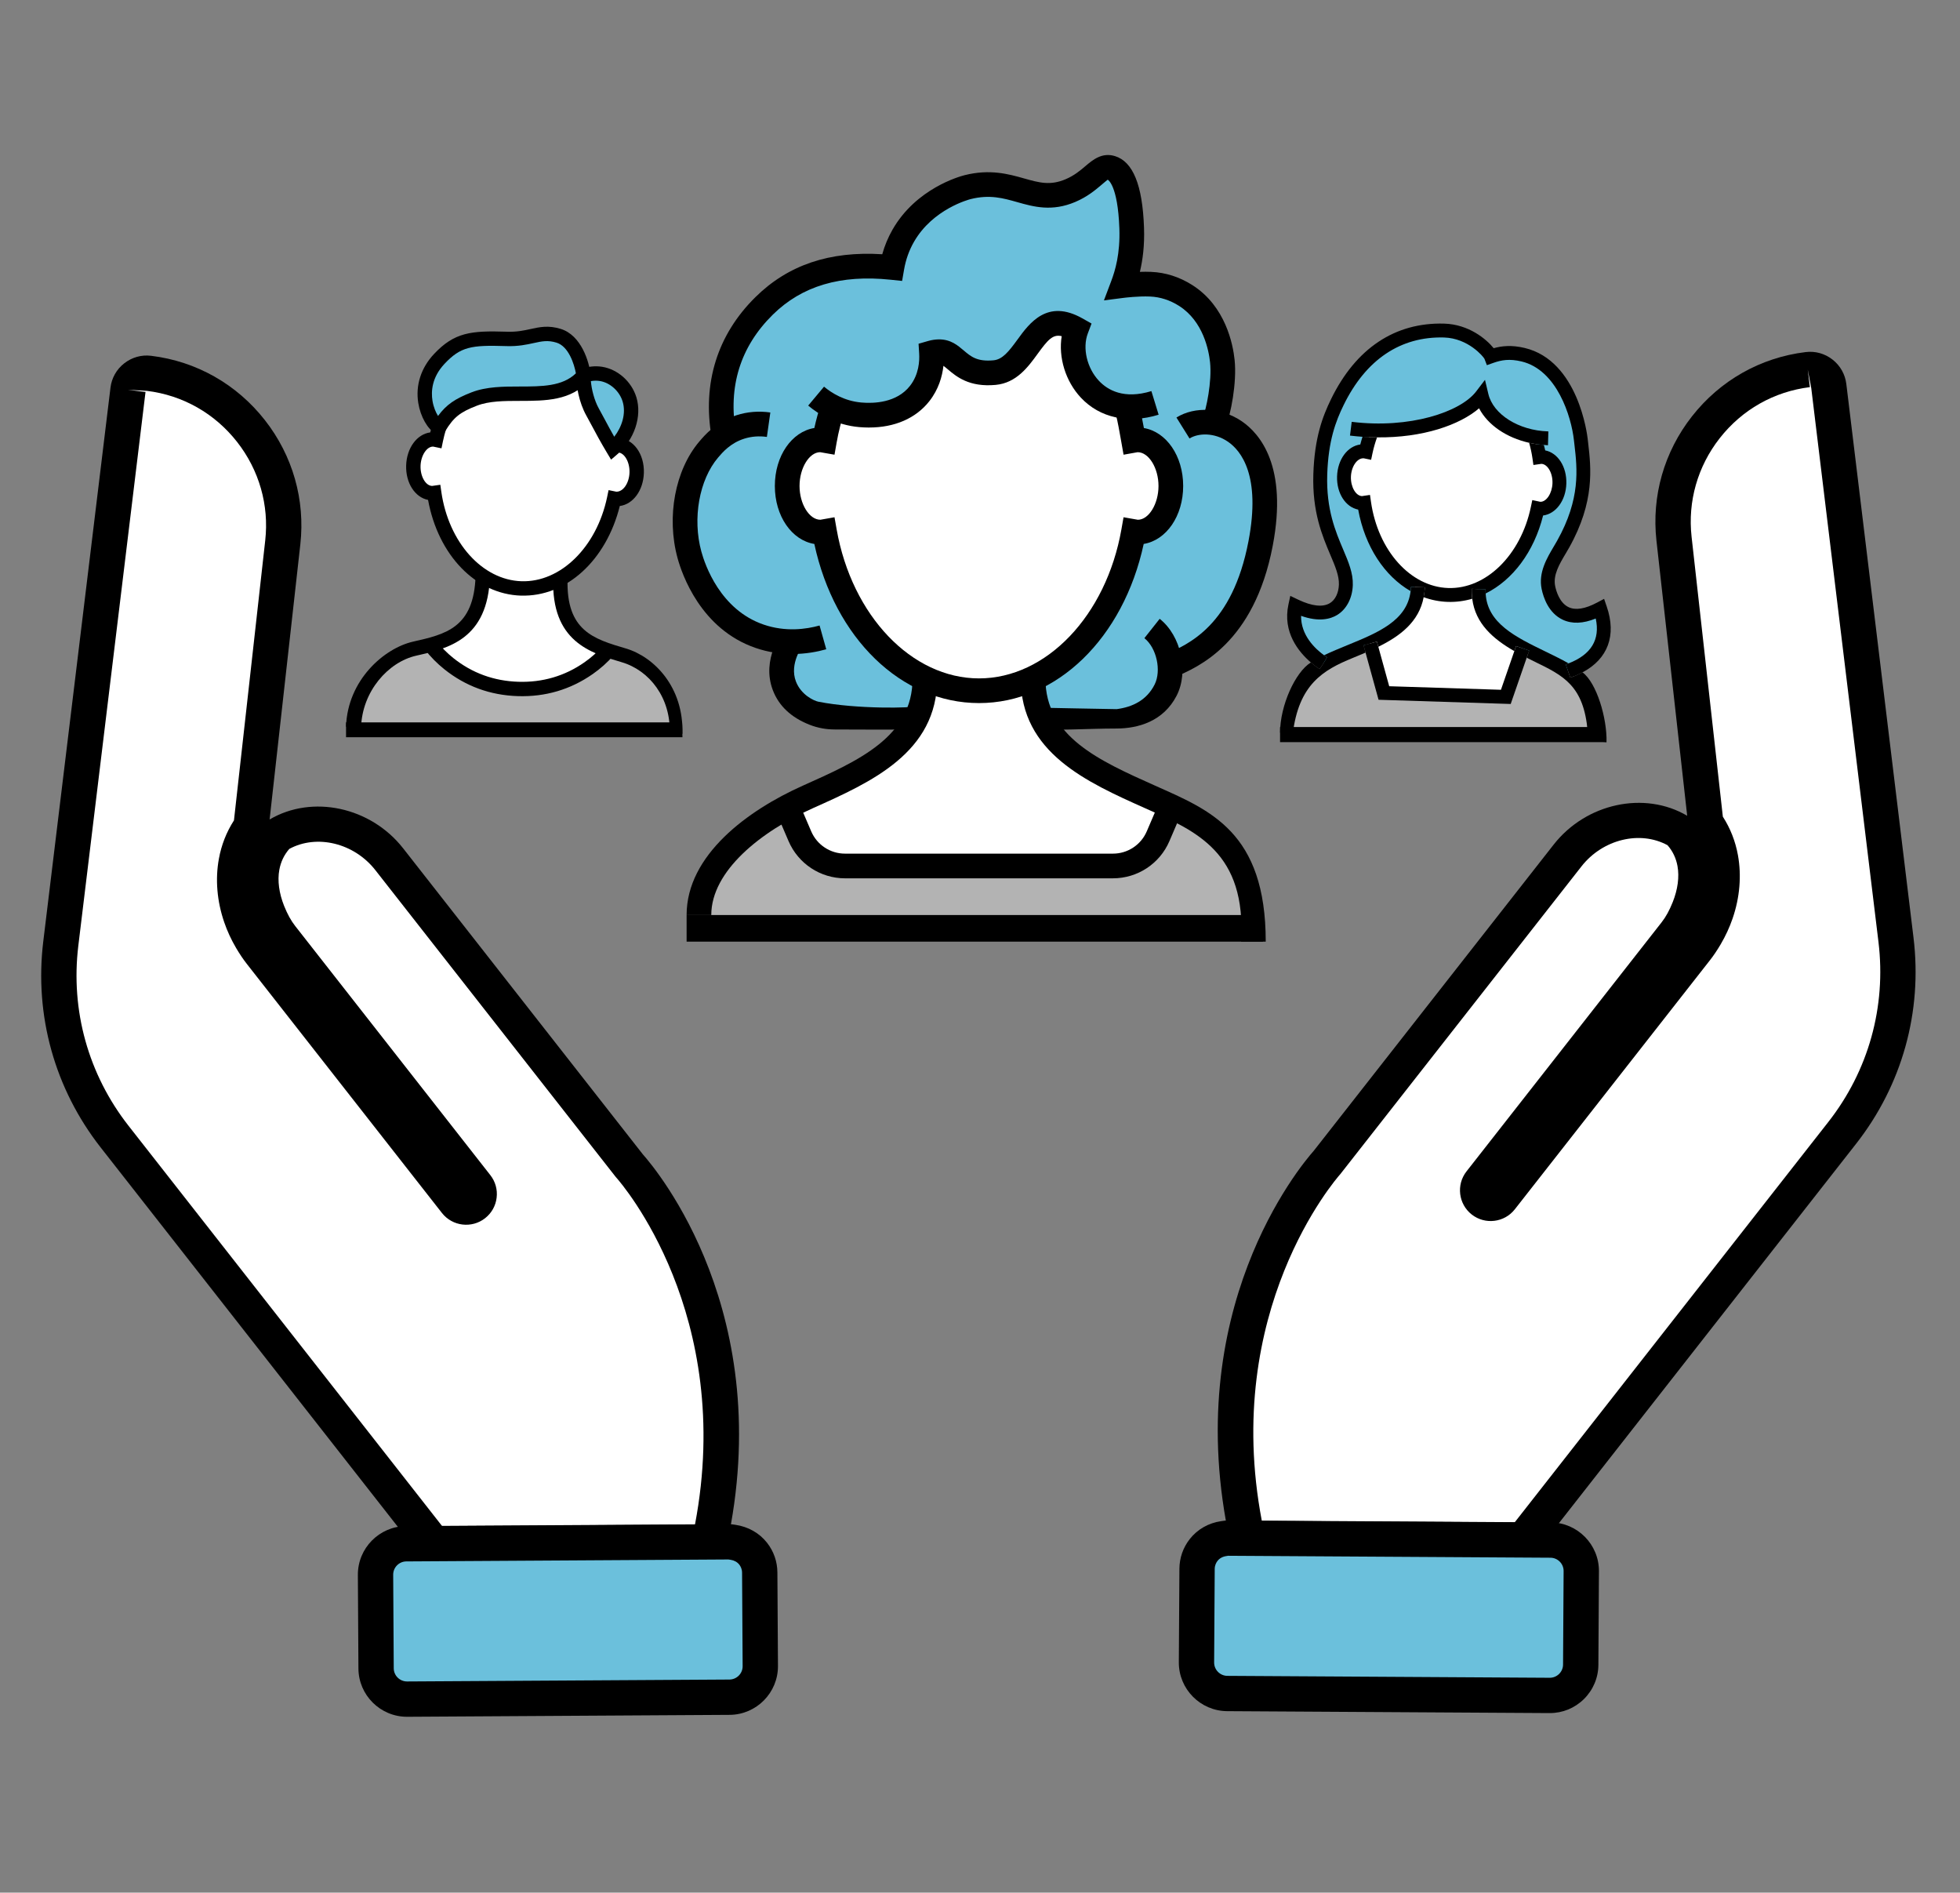 <?xml version="1.0" encoding="UTF-8"?> <svg xmlns="http://www.w3.org/2000/svg" id="a" data-name="Zusammenhalt" viewBox="0 0 143.85 138.876"><rect x="0" y="0" width="143.85" height="138.876" fill="#808080" stroke="none"/><defs><style> .b, .c, .d, .e { stroke-width: 0px; } .f { opacity: 0; } .c { fill: #6bc0dc; } .d { fill: #b3b3b3; } .e { fill: #fff; } </style></defs><g><path class="e" d="m91.55,112.887c-3.735-17.046,5.748-27.477,5.851-27.595l.054-.063,7.95-10.147.837-1.068.837-1.068,7.97-10.171c2.018-2.576,5.584-3.334,8.174-1.768.024.023.042.053.065.078.553.604.943,1.359,1.104,2.236.197,1.084.018,2.254-.423,3.361-.252.627-.562,1.239-.994,1.791l-2.205,2.814-.837,1.068-.837,1.068-10.446,13.332c-.326.416-.253,1.018.163,1.344.418.327,1.019.255,1.345-.162l11.629-14.842.837-1.068.835-1.066.889-1.135.134-.171c.257-.328.48-.672.688-1.022.315-.534.571-1.086.764-1.654.451-1.311.582-2.685.343-4-.176-.97-.553-1.842-1.085-2.593l-2.33-20.858c-.338-3.031.578-5.93,2.333-8.171,1.777-2.268,4.416-3.861,7.483-4.234.367-.045.73.058,1.022.286s.477.556.522.923l4.932,40.635c.617,5.094-.785,10.125-3.949,14.164l-23.411,29.879-20.242-.121Z"></path><g><g class="f"><path class="b" d="m91.55,112.887c-3.735-17.046,5.748-27.477,5.851-27.595l.054-.063,7.95-10.147.837-1.068.837-1.068,7.97-10.171c2.018-2.576,5.584-3.334,8.174-1.768.024.023.042.053.065.078.553.604.943,1.359,1.104,2.236.197,1.084.018,2.254-.423,3.361-.252.627-.562,1.239-.994,1.791l-2.205,2.814-.837,1.068-.837,1.068-10.446,13.332c-.326.416-.253,1.018.163,1.344.418.327,1.019.255,1.345-.162l11.629-14.842.837-1.068.835-1.066.889-1.135.134-.171c.257-.328.48-.672.688-1.022.315-.534.571-1.086.764-1.654.451-1.311.582-2.685.343-4-.176-.97-.553-1.842-1.085-2.593l-2.33-20.858c-.338-3.031.578-5.93,2.333-8.171,1.777-2.268,4.416-3.861,7.483-4.234.367-.045.73.058,1.022.286s.477.556.522.923l4.932,40.635c.617,5.094-.785,10.125-3.949,14.164l-23.411,29.879-20.242-.121Z"></path></g><path class="b" d="m112.42,114.308l-21.914-.131-.222-1.013c-3.723-16.985,5.118-27.572,6.138-28.724l17.606-22.466c2.382-3.04,6.67-3.96,9.8-2.116l-2.256-20.188c-.364-3.272.56-6.508,2.602-9.114,2.069-2.641,5.033-4.318,8.346-4.721.712-.09,1.414.11,1.978.553.562.439.922,1.074,1.009,1.785l4.932,40.636c.659,5.44-.838,10.81-4.216,15.119l-23.802,30.379Zm-19.811-2.71l18.556.11,23.018-29.378c2.951-3.765,4.259-8.456,3.684-13.209l-4.932-40.634-.258-1.366.156,1.286c-2.625.32-4.976,1.651-6.619,3.748-1.62,2.068-2.353,4.635-2.064,7.228l2.295,20.542c.551.857.923,1.805,1.107,2.822.273,1.503.138,3.112-.393,4.652-.22.643-.514,1.279-.873,1.89-.274.462-.522.83-.783,1.163l-14.325,18.281c-.766.979-2.185,1.149-3.163.384-.979-.768-1.15-2.187-.384-3.164l14.323-18.281c.306-.391.565-.86.812-1.477.372-.934.494-1.851.35-2.645-.106-.582-.352-1.098-.731-1.531-2.021-1.1-4.757-.438-6.317,1.554l-17.691,22.571c-.377.425-8.702,10.038-5.768,25.453Z"></path></g><path class="c" d="m87.813,121.979l.042-6.862c.003-.522.182-1.002.482-1.385.352-.45.877-.748,1.468-.834.111-.016.219-.038.332-.038l.652.004.995.006,15.604.093,3.439.021,1.659.01,1.313.008c1.249.009,2.262,1.031,2.253,2.283l-.041,6.863c-.007,1.25-1.034,2.262-2.284,2.255l-23.66-.141c-1.25-.01-2.262-1.034-2.255-2.284Z"></path><g><g class="f"><path class="b" d="m87.813,121.979l.042-6.862c.003-.522.182-1.002.482-1.385.352-.45.877-.748,1.468-.834.111-.016.219-.038.332-.038l.652.004.995.006,15.604.093,3.439.021,1.659.01,1.313.008c1.249.009,2.262,1.031,2.253,2.283l-.041,6.863c-.007,1.25-1.034,2.262-2.284,2.255l-23.66-.141c-1.25-.01-2.262-1.034-2.255-2.284Z"></path></g><path class="b" d="m113.742,125.7h-.019l-23.661-.141c-1.966-.016-3.555-1.625-3.544-3.587l.043-6.862c.005-.797.267-1.549.757-2.176.561-.717,1.38-1.185,2.304-1.317.202-.032.357-.052.518-.052l23.67.143c1.965.014,3.553,1.623,3.541,3.586l-.041,6.863c-.005.95-.382,1.843-1.06,2.514-.674.664-1.562,1.029-2.506,1.029Zm-24.633-3.713c-.003.537.433.977.97.981l23.658.141h.005c.257,0,.5-.101.685-.282.185-.184.289-.426.29-.684l.041-6.864c.004-.536-.43-.975-.966-.979l-23.661-.143-.134.023c-.267.039-.491.163-.639.352-.094.119-.205.318-.206.593l-.043,6.862Z"></path></g></g><g><path class="e" d="m31.822,113.28l-23.411-29.879c-3.164-4.039-4.566-9.07-3.949-14.164l4.932-40.635c.045-.367.231-.695.522-.923s.654-.331,1.022-.286c3.067.374,5.706,1.966,7.483,4.234,1.756,2.24,2.671,5.139,2.333,8.171l-2.33,20.858c-.531.751-.909,1.623-1.085,2.593-.24,1.315-.108,2.689.343,4.0.193.567.449,1.12.764,1.654.207.349.431.694.688,1.022l.134.171.889,1.135.835,1.066.837,1.068,11.629,14.842c.326.416.927.489,1.345.162.416-.326.489-.927.163-1.344l-10.446-13.332-.837-1.068-.837-1.068-2.205-2.814c-.433-.552-.742-1.164-.994-1.791-.441-1.107-.619-2.276-.423-3.361.16-.876.55-1.632,1.104-2.236.022-.025.041-.054.065-.078,2.59-1.567,6.156-.808,8.174,1.768l7.97,10.171.837,1.068.837,1.068,7.95,10.147.054.063c.103.119,9.585,10.55,5.851,27.595l-20.242.121Z"></path><g><g class="f"><path class="b" d="m31.822,113.28l-23.411-29.879c-3.164-4.039-4.566-9.07-3.949-14.164l4.932-40.635c.045-.367.231-.695.522-.923s.654-.331,1.022-.286c3.067.374,5.706,1.966,7.483,4.234,1.756,2.24,2.671,5.139,2.333,8.171l-2.33,20.858c-.531.751-.909,1.623-1.085,2.593-.24,1.315-.108,2.689.343,4.0.193.567.449,1.12.764,1.654.207.349.431.694.688,1.022l.134.171.889,1.135.835,1.066.837,1.068,11.629,14.842c.326.416.927.489,1.345.162.416-.326.489-.927.163-1.344l-10.446-13.332-.837-1.068-.837-1.068-2.205-2.814c-.433-.552-.742-1.164-.994-1.791-.441-1.107-.619-2.276-.423-3.361.16-.876.55-1.632,1.104-2.236.022-.025.041-.054.065-.078,2.59-1.567,6.156-.808,8.174,1.768l7.97,10.171.837,1.068.837,1.068,7.95,10.147.054.063c.103.119,9.585,10.55,5.851,27.595l-20.242.121Z"></path></g><path class="b" d="m31.194,114.58l-23.803-30.379c-3.377-4.311-4.874-9.68-4.216-15.119l4.933-40.635c.086-.71.444-1.344,1.008-1.786.567-.444,1.27-.642,1.979-.553,3.312.403,6.276,2.08,8.346,4.721,2.042,2.606,2.965,5.842,2.601,9.113l-2.255,20.189c3.129-1.844,7.419-.923,9.8,2.116l17.593,22.455c1.032,1.16,9.875,11.736,6.15,28.734l-.222,1.013-21.914.131ZM9.394,28.603l1.286.156-4.932,40.635c-.575,4.751.733,9.442,3.683,13.209l23.019,29.377,18.556-.11c2.937-15.425-5.39-25.028-5.753-25.438l-.072-.083-17.634-22.503c-1.56-1.991-4.297-2.652-6.316-1.555-.381.439-.625.952-.731,1.534-.144.793-.022,1.71.352,2.648.247.611.504,1.08.811,1.471l14.323,18.282c.371.472.536,1.062.463,1.659-.072.599-.373,1.132-.848,1.504-.979.766-2.399.593-3.164-.383l-14.325-18.282c-.262-.335-.51-.703-.781-1.159-.361-.614-.655-1.25-.876-1.897-.529-1.539-.665-3.148-.391-4.651.185-1.017.557-1.964,1.107-2.82l2.295-20.543c.289-2.592-.445-5.159-2.065-7.227-1.643-2.097-3.994-3.428-6.62-3.748l-1.387-.077Z"></path></g><path class="c" d="m53.546,124.535l-23.66.141c-1.25.007-2.277-1.005-2.284-2.255l-.041-6.863c-.008-1.251,1.005-2.274,2.253-2.283l1.313-.008,1.659-.01,3.439-.021,15.604-.093.995-.006.652-.004c.113,0,.221.021.332.038.591.086,1.115.384,1.468.834.3.383.479.863.482,1.385l.042,6.862c.007,1.25-1.005,2.274-2.255,2.284Z"></path><g><g class="f"><path class="b" d="m53.546,124.535l-23.66.141c-1.25.007-2.277-1.005-2.284-2.255l-.041-6.863c-.008-1.251,1.005-2.274,2.253-2.283l1.313-.008,1.659-.01,3.439-.021,15.604-.093.995-.006.652-.004c.113,0,.221.021.332.038.591.086,1.115.384,1.468.834.3.383.479.863.482,1.385l.042,6.862c.007,1.25-1.005,2.274-2.255,2.284Z"></path></g><path class="b" d="m29.873,125.971c-1.958,0-3.556-1.585-3.567-3.543l-.041-6.862c-.013-1.964,1.575-3.573,3.54-3.587l23.666-.142c.168,0,.323.019.48.044.969.141,1.786.609,2.346,1.324.491.627.753,1.38.758,2.177l.042,6.86c.011,1.963-1.578,3.572-3.541,3.588h-.002l-23.661.141h-.02Zm23.586-11.543l-23.638.143c-.534.004-.968.442-.964.979l.041,6.863c.003.534.44.967.975.967h.005l23.66-.141c.536-.005.97-.445.967-.981l-.042-6.86c-.002-.275-.113-.475-.206-.594-.147-.188-.373-.312-.635-.351l-.163-.024Z"></path></g></g><g><g><path class="d" d="m94.706,53.214s.213-2.116.943-2.8,2.681-1.978,2.681-1.978l2.421-.916.887,3.577,9.04.288,1.284-3.508s3.546,1.047,4.208,2.483c.662,1.436,1.291,3.429,1.291,3.429l-22.286-.326-.468-.249Z"></path><path class="e" d="m100.581,31.456l3.431-.189,2.681-.896,2.156-1.059.985,1.594,1.82.784,1.08.245.181,1.409,1.268.61-.062,1.964-.572,1.327-.707-.022-1.167,3.22-2.548,2.322-.729.684.639,2.143,2.956,1.99-.661,1.156-.855,2.345-9.039-.288-.887-3.577,2.102-1.122.752-1.391.802-1.225-2.103-2.354-1.496-2.206-.489-2.103-1.016-.386-.353-1.073.28-1.887,1.201-.189.348-1.826Z"></path><path class="c" d="m94.924,44.434s-.291,1.661.504,2.62c.797.959,1.481,1.688,1.481,1.688l2.998-1.285,2.746-1.362,1.504-2.782-2.075-1.481-1.346-2.166-.617-2.85s-1.414-.045-1.369-1.459.774-2.098.774-2.098l.707.022.045-1.414s2.12.068,3.557-.594c1.436-.662,4.116-1.387,3.848-1.343-.269.042,1.19-1.326,1.19-1.326,0,0-.045,1.414.639,2.143.684.729,3.225,1.186,3.225,1.186l.219,1.754s1.414.045,1.369,1.459-.774,2.098-.774,2.098l-.707-.022s-.068,2.12-.797,2.805l-2.917,2.737c-.729.684-1.436.662-.752,1.391.684.729,1.432,2.698,2.78,3.184,1.349.485,4.13,1.989,4.13,1.989l1.623-1.152s.565-.901.588-1.608l.062-1.961s-.724.525-2.138.48-1.72-2.105-1.72-2.105l.442-2.181,1.938-3.972-.209-5.879-2.008-3.602-2.075-1.481-2.12-.068-2.075-1.481-2.827-.09-2.143.639-2.166,1.346-2.211,2.76-.797,2.805-.842,4.218.617,2.85.639,2.143,1.346,2.166-.752,1.391-1.414-.045-2.12-.068Z"></path><path class="b" d="m113.256,37.825c.935-.123,1.663-1.095,1.702-2.337s-.626-2.259-1.551-2.44c-.026-.138-.069-.267-.1-.403-.371-.025-.731-.078-1.08-.156.102.364.187.74.243,1.13l.072.5.584-.083c.457.015.839.678.815,1.419s-.447,1.379-.895,1.365l-.586-.125-.104.499c-.741,3.538-3.291,6.041-6.064,5.953s-5.158-2.749-5.672-6.326l-.072-.505-.505.074-.079.013c-.458-.015-.84-.678-.816-1.419.024-.741.45-1.382.937-1.356l.545.112.104-.495c.084-.402.2-.785.331-1.153-.349-.004-.704-.018-1.066-.044-.059.186-.115.375-.164.568-.936.122-1.664,1.095-1.704,2.337s.625,2.258,1.55,2.44c.497,2.719,1.936,4.881,3.844,5.98.012-.101.025-.201.028-.308l1.016.032c-.008.256-.041.494-.085.724.565.205,1.159.324,1.774.344s1.215-.062,1.792-.23c-.029-.232-.047-.472-.039-.728l1.017.032c-.003.107.003.207.008.309,1.974-.977,3.548-3.041,4.217-5.723Z"></path><path class="b" d="m101.055,47.079l.105.378c1.59-.781,2.982-1.823,3.327-3.635.043-.231.077-.469.085-.725l-1.016-.032c-.003.107-.017.207-.028.308-.252,2.166-2.383,3.043-4.638,3.966-.579.237-1.163.476-1.713.741.077.056.152.109.216.15l-.259.439-.281.425c-.156-.102-.388-.268-.644-.487-1.153.714-2.261,3.171-2.261,5.148l.925.148c.431-3.694,2.237-4.736,4.403-5.622.313-.128.629-.258.947-.394l-.148-.535.981-.271Z"></path><path class="b" d="m116.147,49.335c-.274.145-.572.275-.897.387l-.332-.962c.074-.025.134-.057.204-.085-.546-.309-1.129-.594-1.708-.874-2.192-1.065-4.262-2.076-4.376-4.253-.005-.101-.012-.202-.009-.309l-1.016-.032c-.008.257.01.496.039.729.229,1.831,1.552,2.96,3.088,3.84l.129-.371.962.333-.182.525c.308.156.616.306.92.454,2.106,1.023,3.461,1.922,3.595,5.623l1.343.116c.045-1.763-.727-4.351-1.76-5.121Z"></path><path class="b" d="m111.27,47.405l-.129.371-.982,2.838-8.201-.261-.799-2.895-.105-.378-.981.271.148.535.956,3.46,9.698.309,1.174-3.392.182-.525-.962-.333Z"></path><path class="b" d="m97.134,48.669l.259-.439c-.065-.042-.139-.094-.216-.15-.66-.479-1.703-1.461-1.688-2.892,1.308.466,2.151.239,2.649-.063.688-.419,1.118-1.24,1.148-2.196.028-.875-.313-1.68-.708-2.611-.557-1.313-1.25-2.947-1.169-5.489.079-2.487.625-3.925,1.204-5.107,1.629-3.333,4.174-5.048,7.373-4.958,1.767.056,2.875,1.393,2.963,1.567l.177.464.469-.166c.609-.216,1.196-.316,2.076-.106,2.604.621,3.652,4.047,3.843,5.771l.039.342c.205,1.764.459,3.961-1.272,7.044-.076.136-.16.276-.244.419-.508.856-1.141,1.92-.892,3.119.131.632.508,1.766,1.55,2.256.68.318,1.493.289,2.421-.089.337,1.55-.339,2.651-1.994,3.291-.07.027-.131.059-.204.084l.332.962c.325-.112.624-.242.897-.387,1.858-.986,2.505-2.703,1.775-4.83l-.193-.563-.526.279c-.868.46-1.567.572-2.077.332-.666-.313-.913-1.182-.987-1.541-.169-.813.308-1.615.77-2.392.09-.151.176-.297.257-.441,1.892-3.371,1.605-5.85,1.395-7.66l-.039-.337c-.026-.232-.675-5.708-4.617-6.649-.974-.233-1.697-.147-2.279.017-.541-.667-1.819-1.747-3.629-1.804-3.614-.101-6.484,1.811-8.302,5.53-.627,1.284-1.22,2.842-1.305,5.521-.088,2.765.653,4.514,1.248,5.918.363.855.649,1.531.628,2.182-.019.611-.267,1.119-.661,1.359-.516.314-1.32.225-2.326-.255l-.58-.277-.136.627c-.445,2.047.756,3.495,1.643,4.256.257.22.488.386.644.487l.281-.425Z"></path><path class="b" d="m101.067,32.092c3.35.039,6.061-.907,7.486-2.132.644,1.227,2.017,2.159,3.675,2.53.349.078.709.132,1.08.156.085.006.169.02.255.023l.048.002.027-1.017-.04-.001c-2.131-.068-4.003-1.24-4.362-2.739l-.249-1.042-.65.853c-1.15,1.509-4.878,2.754-9.131,2.227l-.126,1.01c.312.039.618.066.922.088.362.026.717.04,1.066.044Z"></path></g><polygon class="b" points="117.146 53.349 93.947 53.349 93.947 54.455 117.908 54.455 117.146 53.349"></polygon></g><g><path class="e" d="m61.347,30.208l5.88-1.169,1.936-2.572,3.652.629,5.405-3.149,1.001,4.08,2.743,1.552,1.283-.208.319,2.49,2.239,1.077-.111,3.468-1.009,2.343-1.248-.04-2.061,5.686-4.452,4.75-1.336.56,1.129,3.785,5.221,3.515,4.116,1.98-2.806,4.202h-23.325l-1.643-3.964,7.162-4.844,1.328-2.457,1.416-2.163-4.391-3.172-1.965-4.882-1.188-2.609-1.795-.525-.785-3.123.982-3.366,2.121-.334.184-1.543Z"></path><path class="c" d="m76.923,49.146s4.875-4.109,5.533-7.231.053-1.689,1.451-2.817,2.22-1.84,1.891-3.647-.493-2.52-1.369-2.958-.973.004-1.315-.876-.164-1.391-1.15-2.037-2.027-.482-2.684-2.838-.274-3.396-1.589-3.013-.876.219-1.808,1.369-1.205,2.025-3.068,1.998-1.369-.245-2.849-.903-1.315-.386-1.863.903-.822,2.964-3.123,3.112-3.994.237-4.708-.629,1.56,2.0.368,2.512-2.507.019-2.616,2.32-.329,3.615.822,4.163,1.589,1.15,2.739,4.054,3.78,5.88,4.93,6.519,2.356.95,1.534,1.808.194,1.822-1.3,1.815-5.92.212-7.432-.61-2.114-2.082-1.95-3.451-.438-1.698-1.205-2.082-4.985-1.205-5.314-5.478c-.329-4.273-.384-7.229,2.301-9.777-.219-1.508.438-8.629,5.368-10.82,2.246-.548,4.93-.931,6.081-.986s1.424-3.287,2.629-3.944,2.082-2.191,5.478-1.917,4.985.812,6.409-.032,3.123-2.378,3.506-.57.767,5.423.055,6.902.853.073,2.36,1.26,4.981.822,4.323,6.683c-.164,2.136-.493,3.425-.493,3.425,0,0,1.972.3,2.849,1.998s1.424,4.446,1.041,5.729-1.753,6.761-3.78,8.24-1.882.386-2.776,2.357-3.688,3.014-5.222,3.095-3.615-.193-3.999-.248-2.191-2.301-.055-3.396Z"></path><path class="d" d="m51.731,66.901s.377-3.737,1.665-4.946,4.735-3.493,4.735-3.493l1.207,4.214,4.635.485,19.274.027,2.806-4.202s3.943,1.666,5.112,4.202c1.169,2.537.754,4.727.754,4.727l-39.361-.576-.827-.439Z"></path><polygon class="b" points="91.365 67.14 50.392 67.14 50.392 69.094 92.71 69.094 91.365 67.14"></polygon><g><path class="b" d="m71.851,51.589c-5.708,0-10.593-4.763-12.085-11.676-1.657-.271-2.898-2.042-2.898-4.254s1.242-3.984,2.899-4.254c.138-.628.307-1.239.506-1.825l1.716.582c-.248.731-.446,1.509-.586,2.312l-.157.89-1.052-.184c-.799.001-1.514,1.159-1.514,2.479s.715,2.478,1.531,2.478l1.035-.183.157.89c1.117,6.335,5.511,10.934,10.45,10.934s9.333-4.598,10.45-10.934l.157-.89,1.051.184c.798-.001,1.514-1.159,1.514-2.479s-.715-2.479-1.531-2.479l-1.033.184-.184-1.039c-.097-.55-.259-1.472-.379-1.904l1.744-.486c.103.367.216.946.311,1.473,1.649.279,2.883,2.046,2.883,4.251,0,2.211-1.241,3.982-2.897,4.253-1.493,6.914-6.378,11.677-12.085,11.677Z"></path><path class="b" d="m52.203,67.14h-1.811c0-4.41,4.512-7.696,8.525-9.489,4.144-1.851,8.058-3.6,8.058-7.867h1.811c0,5.441-4.851,7.608-9.13,9.52-3.805,1.7-7.453,4.6-7.453,7.835Z"></path><path class="b" d="m92.897,69.094h-1.811c.394-6.534-3.235-8.089-7.04-9.789-4.279-1.912-9.13-4.08-9.13-9.52h1.811c0,4.267,3.914,6.015,8.057,7.867,4.013,1.793,8.112,3.382,8.112,11.443Z"></path><path class="b" d="m81.683,64.448h-19.665c-1.806,0-3.432-1.072-4.145-2.732l-.94-2.192,1.664-.714.94,2.192c.426.993,1.4,1.635,2.481,1.635h19.665c1.082,0,2.055-.642,2.481-1.635l.941-2.193,1.664.715-.941,2.192c-.711,1.659-2.338,2.732-4.145,2.732Z"></path></g><path class="b" d="m61.255,53.525c-.59,0-1.217-.099-1.857-.353-1.332-.527-2.229-1.371-2.669-2.508-.894-2.312.733-4.377.803-4.463l1.411,1.135c-.009.012-1.042,1.341-.525,2.676.377.974,1.315,1.411,1.647,1.477,2.835.561,6.963.465,7.162.324l-.774,1.548c-.347.245-.614.165-5.198.165Z"></path><path class="b" d="m58.153,47.989c-.833,0-1.75-.12-2.701-.447-4.02-1.383-5.399-5.397-5.726-6.595-.823-3.019-.182-6.452,1.595-8.545.401-.473,1.235-1.456,2.739-1.936.79-.253,1.625-.321,2.477-.2l-.253,1.794c-.582-.082-1.143-.037-1.673.132-1.009.322-1.594,1.012-1.909,1.383-1.386,1.632-1.891,4.467-1.228,6.896.268.98,1.388,4.265,4.568,5.358,1.614.555,3.125.344,4.109.068l.49,1.744c-.662.186-1.518.348-2.487.348Z"></path><path class="b" d="m81.935,53.456c-2.109,0-4.787.185-5.359,0l-.694-1.537c.023.007,6.071.115,6.071.115,1.167-.15,2.213-.657,2.791-1.811.506-1.01.145-2.685-.754-3.397l1.123-1.42c1.574,1.245,2.153,3.885,1.239,5.65-.964,1.863-2.8,2.4-4.416,2.4Z"></path><path class="b" d="m86.198,49.695l-.743-1.652c1.764-.752,4.988-2.126,6.175-8.334.922-4.817-.548-6.64-1.507-7.298-1.001-.687-2.176-.641-2.821-.238l-.959-1.537c1.357-.844,3.332-.728,4.805.282,1.323.908,3.376,3.301,2.261,9.131-1.37,7.156-5.463,8.901-7.212,9.646Z"></path><path class="b" d="m52.228,32.091c-.691-3.975.421-7.533,3.215-10.288,2.391-2.358,5.438-3.391,9.308-3.147.178-.636.43-1.241.753-1.805,1.733-3.029,4.936-3.908,5.296-3.998,1.86-.468,3.245-.076,4.359.239,1.114.314,1.92.543,3.059.055.63-.269,1.058-.632,1.437-.953.544-.461,1.217-1.032,2.174-.74,1.322.406,2.021,2.118,2.133,5.232.049,1.349-.101,2.423-.303,3.262.266-.009.546-.011.817.001,1.071.044,2.094.372,3.039.973,2.44,1.557,2.978,4.351,3.096,5.481.176,1.665-.278,4.026-.68,4.986l-1.67-.701c.276-.659.695-2.714.549-4.096-.091-.869-.494-3.01-2.269-4.143-.671-.427-1.392-.66-2.141-.691-.868-.037-1.876.092-1.885.092l-1.494.191.532-1.409c.29-.767.667-2.004.6-3.88-.116-3.198-.848-3.564-.855-3.567-.042.026-.29.237-.472.391-.428.362-1.015.86-1.894,1.236-1.727.739-3.074.359-4.264.022-1.046-.296-2.033-.575-3.426-.226-.112.028-2.78.722-4.165,3.141-.354.617-.598,1.3-.724,2.03l-.145.834-.842-.088c-3.67-.386-6.505.452-8.65,2.566-2.385,2.353-3.294,5.277-2.702,8.69l-1.785.309Z"></path><path class="b" d="m63.781,31.371c-.236,0-.478-.011-.723-.032-1.713-.151-2.98-.941-3.742-1.578l1.162-1.389c.562.47,1.494,1.053,2.736,1.163.913.081,2.589.027,3.567-1.215.666-.845.711-1.85.679-2.373l-.044-.724.696-.201c.255-.073.515-.114.773-.119.898-.012,1.411.447,1.851.818.526.445.978.828,2.174.718.66-.061,1.11-.62,1.773-1.532.868-1.193,2.179-2.998,4.752-1.548l.676.382-.274.726c-.406,1.078-.063,2.54.816,3.475.644.686,1.837,1.373,3.851.756l.531,1.732c-2.237.687-4.316.23-5.702-1.247-1.137-1.21-1.663-2.966-1.412-4.516-.655-.161-1.022.275-1.773,1.306-.689.948-1.548,2.127-3.07,2.269-1.949.182-2.887-.612-3.51-1.137-.138-.117-.242-.202-.326-.262-.087.772-.351,1.725-1.036,2.596-.99,1.258-2.544,1.931-4.423,1.931Z"></path></g><g><path class="d" d="m26.317,53.155s.092-2.881,1.578-4.275c1.486-1.395,3.682-1.492,3.682-1.492,0,0,2.512,3.198,6.234,3.283,3.722.085,7.006-2.862,7.006-2.862,0,0,3.267.993,3.918,3.176.651,2.183.617,2.36.617,2.36l-22.497.204-.537-.395Z"></path><path class="e" d="m34.639,29.154l3.26-.207,2.988-.373,1.781-.677.856,2.126,1.463,2.755.733-.295,1.008,1.437-.061,1.906-1.081.87-.518.05-1.03,3.211-2.973,2.789.628,2.697,1.726,1.915,1.061.375-.873.922-3.522,1.655-2.274.296-2.737-.841-2.138-.789-1.233-1.555,2.045-1.302,1.486-1.395.069-2.161-1.395-1.486-1.349-2.927-.677-1.969-1.451-.664.105-1.757.729-1.419.679.022.868-2.135,1.827-1.073Z"></path><path class="c" d="m31.951,31.211l-.556-1.75.07-2.192,2.228-2.06,1.946-.322,3.118-.237,2.199-.146,1.55,1.87.229,1.254,1.692.086,1.531,1.094.236,1.553-.654,2.117-.554.3-1.371-2.206-1.031-1.942-1.546.163-2.418.178-3.601-.115-1.023.864-2.044,1.491Z"></path><path class="b" d="m26.5,53.356l-1.103-.035c.109-3.429,2.804-5.761,4.92-6.24,2.396-.543,4.465-1.012,4.587-4.822l1.054.034c-.147,4.625-3.064,5.285-5.408,5.817-2.078.471-3.966,2.632-4.049,5.246Z"></path><path class="b" d="m50.083,53.847l-.928-.03c.083-2.614-1.482-4.624-3.525-5.226-2.305-.68-5.175-1.524-5.028-6.149l1.055.034c-.121,3.81,1.913,4.41,4.27,5.104,2.08.613,4.265,2.839,4.156,6.268Z"></path><path class="b" d="m38.237,43.705c-3.323-.106-6.079-2.97-6.82-7.023-.959-.188-1.649-1.242-1.608-2.53s.796-2.296,1.766-2.423c.045-.177.093-.354.146-.527l1.01.307c-.085.283-.161.577-.223.873l-.107.515-.609-.127c-.465-.015-.903.647-.927,1.415s.371,1.456.846,1.471l.605-.085.074.518c.533,3.709,3.006,6.469,5.881,6.56s5.519-2.505,6.287-6.173l.107-.513.566.115c.513.016.946-.64.97-1.405.025-.768-.371-1.456-.846-1.472l-.084.015-.074-.523-.042-.527c.077-.012.154-.022.234-.02,1.091.035,1.911,1.159,1.866,2.56-.041,1.288-.796,2.295-1.766,2.422-.998,3.997-3.93,6.68-7.253,6.574Z"></path><path class="b" d="m32.416,32.059l-.441-.24c-.59-.321-1.115-1.246-1.277-2.25-.209-1.301.201-2.577,1.155-3.593,1.492-1.589,2.708-1.72,5.31-1.637.016.001.03-.001.047.002.723.023,1.233-.089,1.728-.197.677-.149,1.316-.288,2.217-.01,1.504.464,2.094,2.414,2.195,3.38l.025.228-.15.173c-1.299,1.496-3.214,1.499-5.066,1.501-1.159.001-2.254.003-3.162.353-1.243.481-1.698.846-2.318,1.862l-.261.428Zm4.709-6.665c-2.537-.081-3.318.043-4.503,1.305-.929.99-.992,2.017-.882,2.704.076.472.244.856.409,1.118.61-.831,1.254-1.266,2.465-1.735,1.093-.422,2.338-.424,3.542-.425,1.601-.002,3.117-.003,4.11-.968-.123-.675-.531-1.976-1.422-2.251-.637-.196-1.075-.101-1.681.032-.505.111-1.134.249-1.987.222-.012 0-.034-.001-.051-.002Z"></path><path class="b" d="m44.849,33.725l-.322-.537c-.47-.788-.762-1.335-1.044-1.864-.144-.269-.288-.538-.454-.838-.535-.961-.753-2.195-.729-2.933l.011-.355.333-.123c.505-.186,1.04-.241,1.546-.162,1.152.185,2.163,1.084,2.516,2.237.426,1.39-.142,3.103-1.382,4.168l-.474.407Zm-1.483-5.76c.051.602.247,1.404.583,2.008.17.306.317.58.463.854.199.371.401.752.669,1.22.549-.705.889-1.694.615-2.587-.234-.765-.923-1.383-1.675-1.504-.216-.034-.434-.031-.656.01Z"></path><path class="b" d="m38.002,51.079c-2.019-.064-3.83-.725-5.383-1.965-.537-.428-1.026-.923-1.453-1.473l.833-.647c.376.484.806.92,1.278,1.296,1.371,1.095,2.972,1.679,4.759,1.736s3.422-.424,4.86-1.43c.495-.345.952-.753,1.358-1.212l.79.699c-.461.522-.981.985-1.544,1.377-1.629,1.138-3.478,1.683-5.497,1.619Z"></path><polygon class="b" points="50.062 53.004 25.397 53.004 25.397 54.095 50.087 54.095 50.062 53.004"></polygon></g></svg> 